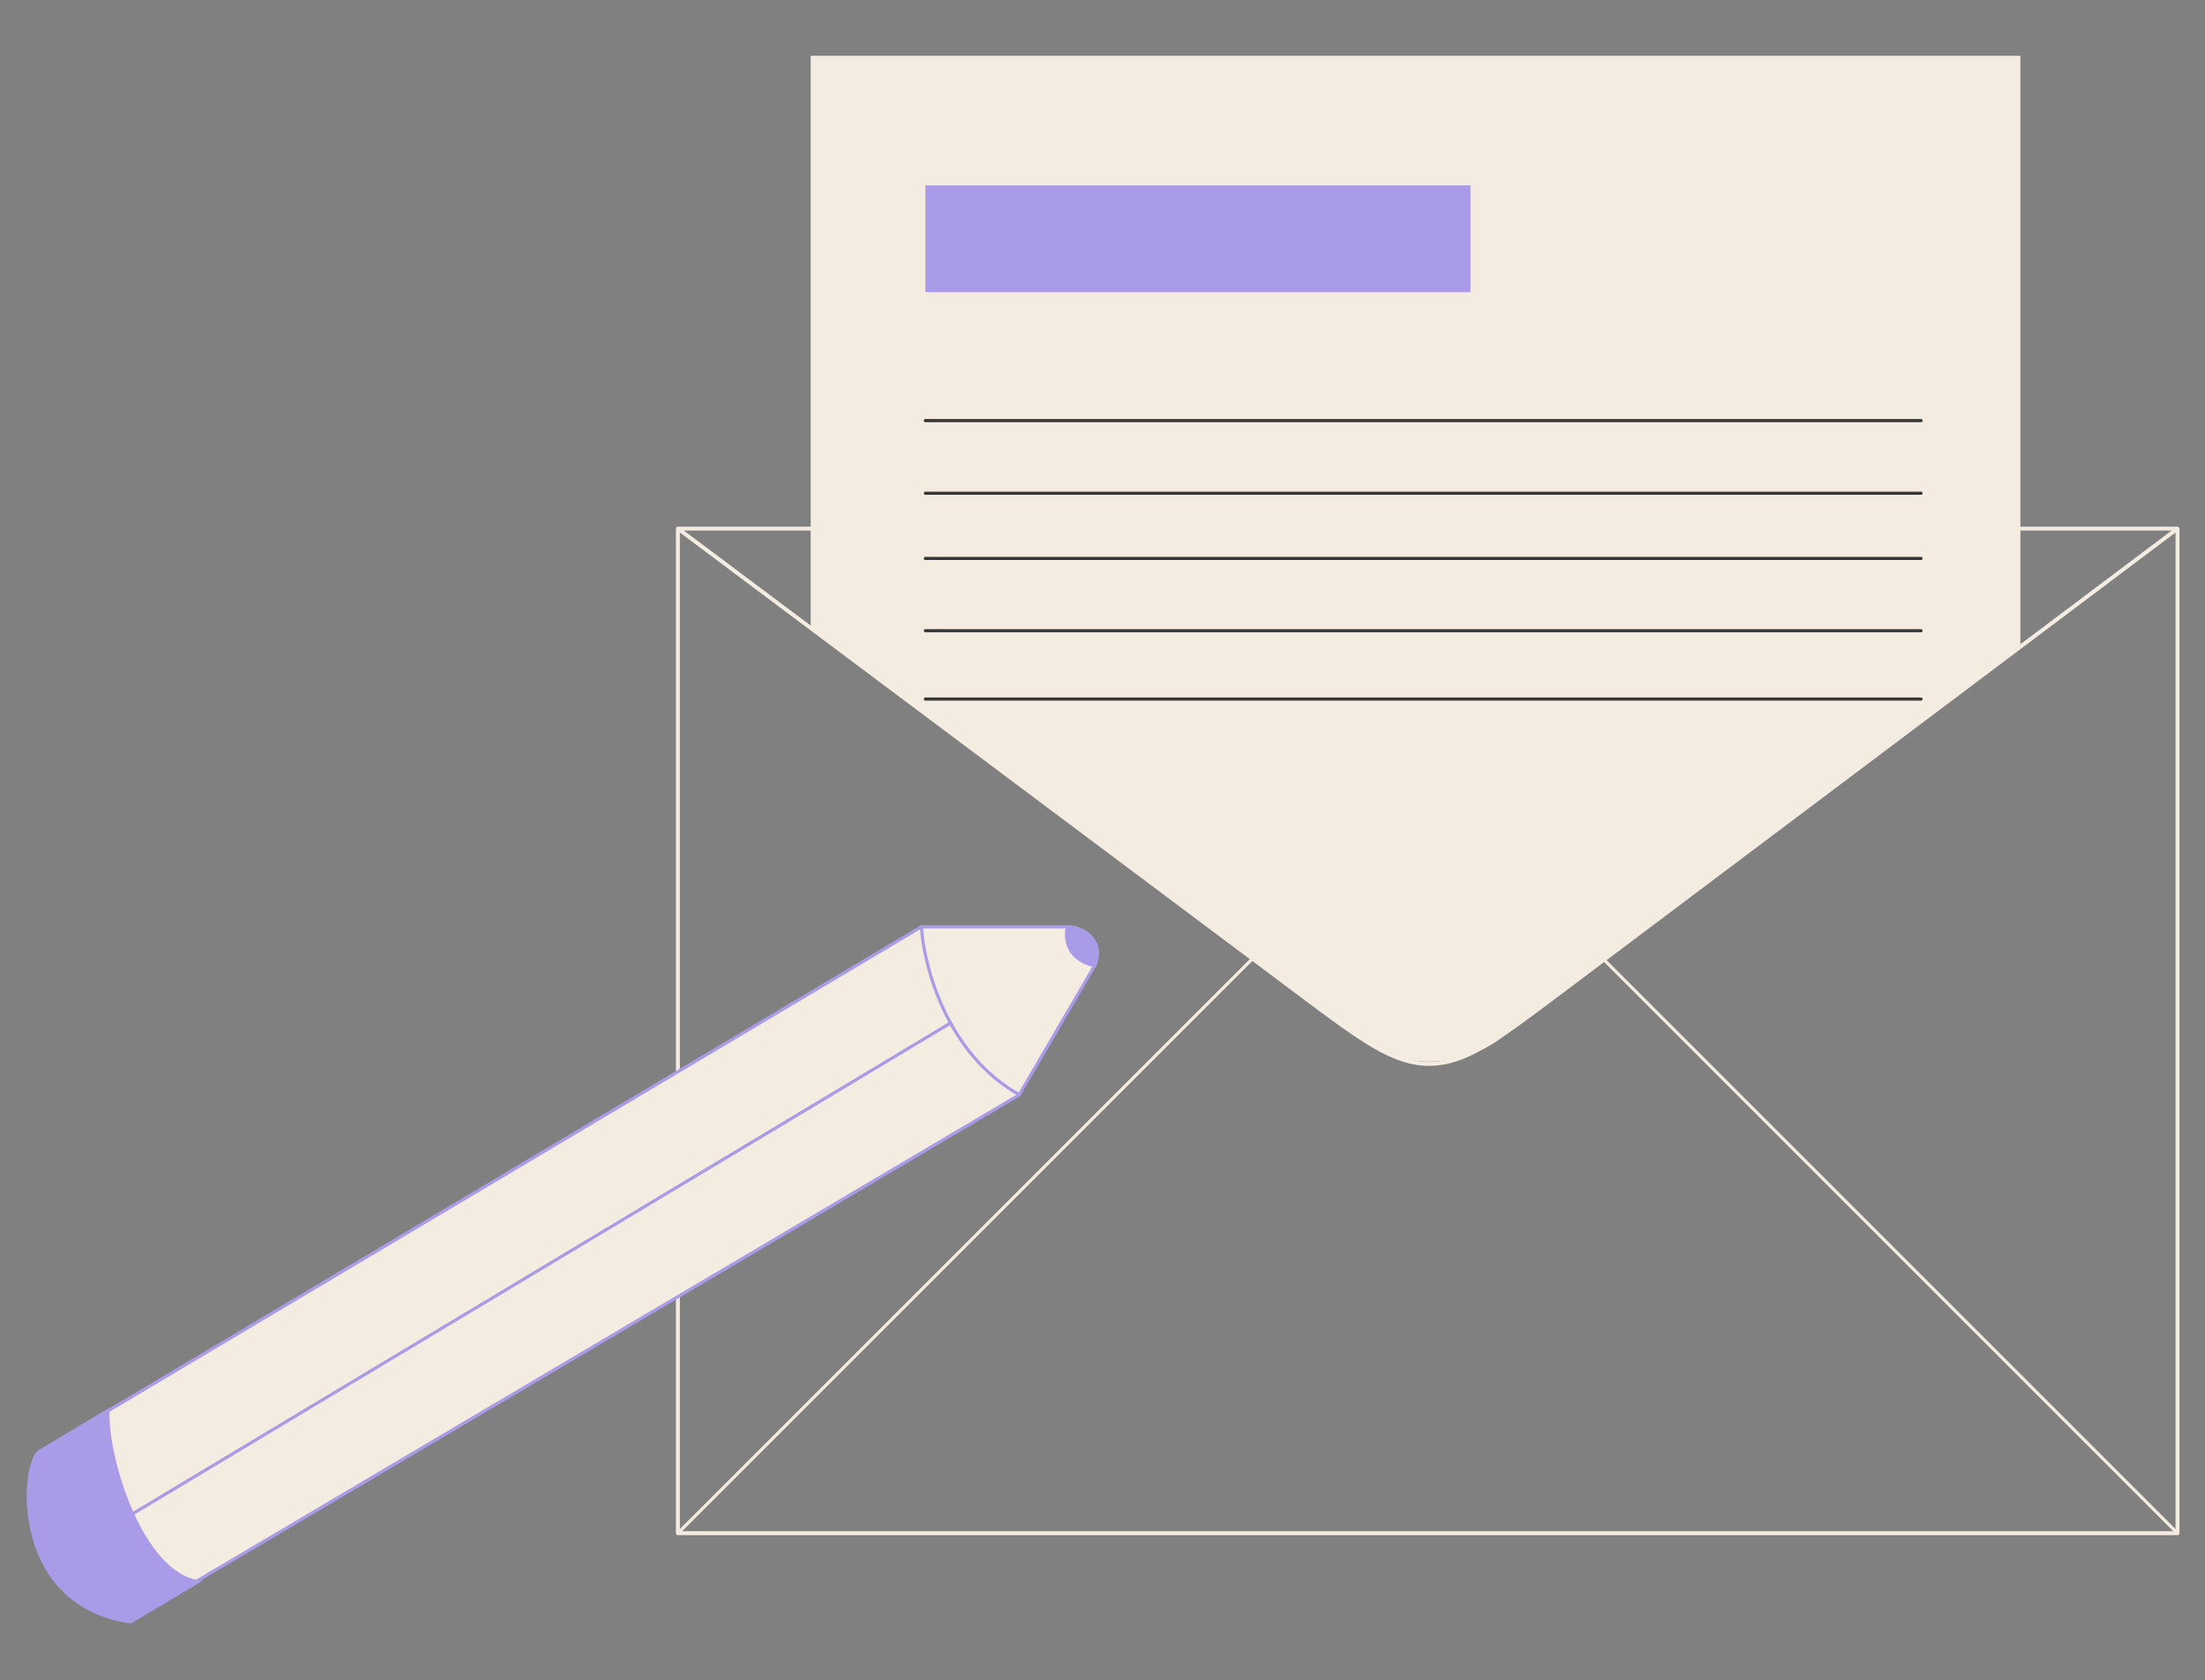 <?xml version="1.0" encoding="UTF-8"?> <svg xmlns="http://www.w3.org/2000/svg" width="2807" height="2139" viewBox="0 0 2807 2139" fill="none"><rect x="0" y="0" width="2807" height="2139" fill="#808080" stroke="none"/><path d="M2772 673H863M2772 673V1952H863V673M2772 673L1984.99 1264.6C1905.31 1324.49 1865.47 1354.44 1819.47 1354.49C1773.46 1354.54 1733.56 1324.67 1653.76 1264.93L863 673" stroke="#F5ECE1" stroke-width="5" stroke-linecap="round" stroke-linejoin="round"></path><path d="M863.5 1951.5L1593.5 1221.5" stroke="#F5ECE1" stroke-width="4" stroke-linecap="round" stroke-linejoin="round"></path><path d="M2771.5 1951.5L2042 1222" stroke="#F5ECE1" stroke-width="4" stroke-linecap="round" stroke-linejoin="round"></path><path d="M1172.82 1180.04C1189.15 1230.71 1236.92 1344.44 1297.32 1394.04" stroke="#F5ECE1" stroke-width="4" stroke-linecap="round"></path><path d="M161.816 1935.54L1219.32 1289.04" stroke="#F5ECE1" stroke-width="4" stroke-linecap="round"></path><path d="M1172.82 1180.04L48.816 1849.04C7.616 1991.44 109.649 2051.04 165.816 2063.04L1297.32 1394.04L1392.27 1231.54C1406.27 1191.94 1373.15 1180.71 1354.82 1180.04H1172.82Z" fill="#F5ECE1" stroke="#AA9BE8" stroke-width="4" stroke-linecap="round"></path><path d="M255 2013.22C180.576 2004.6 135.008 1853.37 138.552 1794L47.914 1848.3C24.64 1873.67 17.054 2044.69 166.398 2066L242.343 2020.84L255 2013.22Z" fill="#AA9BE8" stroke="#AA9BE8" stroke-width="2" stroke-linecap="round"></path><path d="M1358.26 1179.04C1353.93 1192.87 1356.27 1222.94 1394.27 1230.54C1409.11 1196.14 1377.71 1178.03 1358.26 1179.04Z" fill="#AA9BE8" stroke="#AA9BE8" stroke-width="2" stroke-linecap="round"></path><path d="M1173 1180.5C1176 1229.83 1205 1341.5 1297 1393.5" stroke="#AA9BE8" stroke-width="4" stroke-linecap="round"></path><path d="M166 1929L1210 1302.5" stroke="#AA9BE8" stroke-width="4" stroke-linecap="round"></path><path d="M1034 73V800.5L1731.5 1320.5C1805.5 1373.3 1880.67 1342.5 1909 1320.5L2570 823.5V73H1034Z" fill="#F5ECE1" stroke="#F5ECE1" stroke-width="4" stroke-linecap="round"></path><rect x="1178" y="236" width="694" height="136" fill="#AA9BE8"></rect><path d="M1178 535.5H2445.5" stroke="#373737" stroke-width="4" stroke-linecap="round"></path><path d="M1178 628H2445.5" stroke="#373737" stroke-width="4" stroke-linecap="round"></path><path d="M1178 711H2445.5" stroke="#373737" stroke-width="4" stroke-linecap="round"></path><path d="M1178 803H2445.5" stroke="#373737" stroke-width="4" stroke-linecap="round"></path><path d="M1178 890H2445.5" stroke="#373737" stroke-width="4" stroke-linecap="round"></path></svg> 